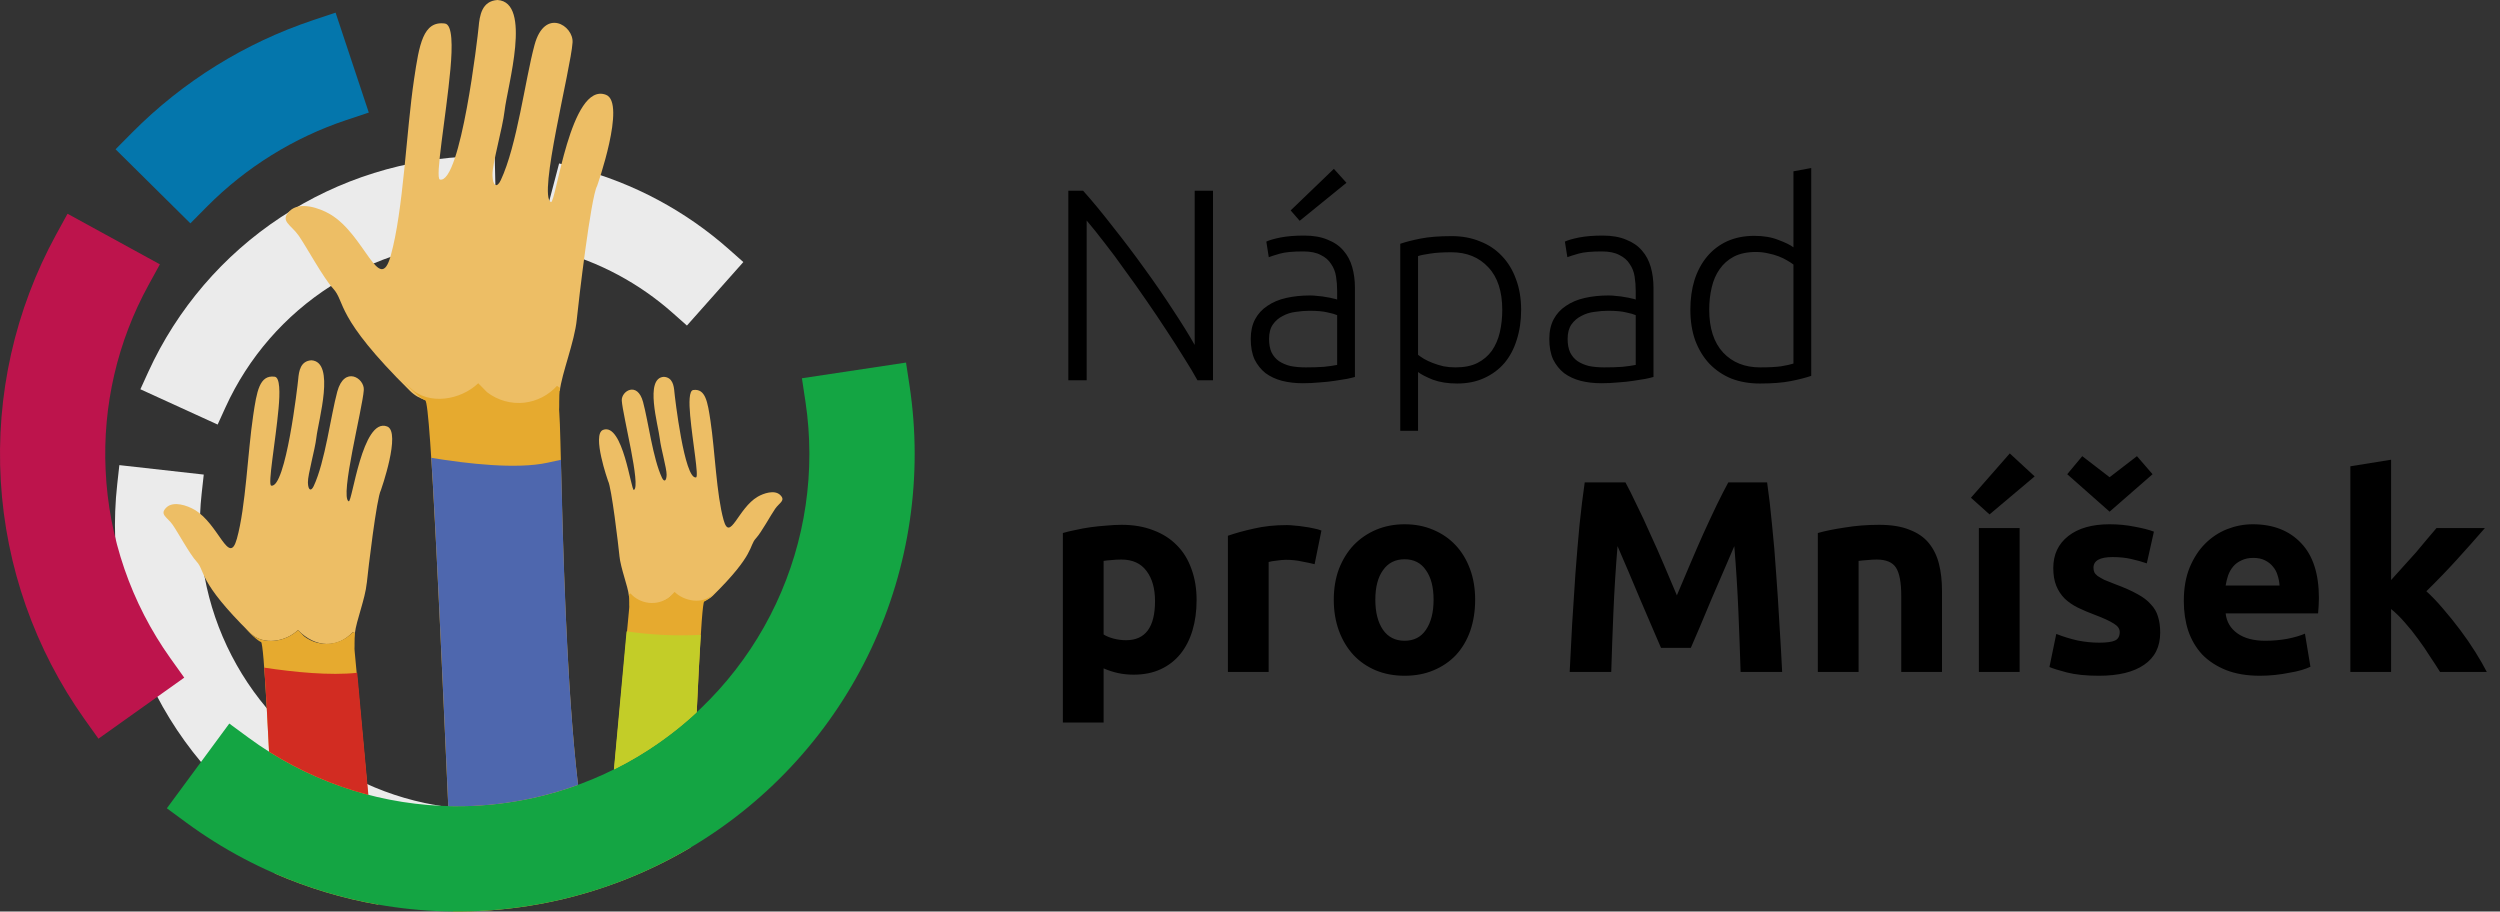 <?xml version="1.0" encoding="UTF-8"?> <svg xmlns="http://www.w3.org/2000/svg" width="277" height="101" viewBox="0 0 277 101" fill="none"><rect x="0" y="0" width="277" height="101" fill="#333333" stroke="none"/><path fill-rule="evenodd" clip-rule="evenodd" d="M59.56 27.21L61.95 18.107L64.003 18.649C70.217 20.291 75.961 23.366 80.773 27.628L82.362 29.036L76.111 36.072L74.525 34.666C70.819 31.383 66.395 29.015 61.609 27.75L59.56 27.21Z" fill="#EBEBEB"></path><path fill-rule="evenodd" clip-rule="evenodd" d="M36.676 31.675C31.567 34.932 27.511 39.597 24.995 45.108L24.115 47.041L15.555 43.13L16.433 41.201C19.628 34.219 24.722 28.277 31.134 24.054C37.547 19.831 45.018 17.497 52.694 17.32L54.815 17.273L55.028 26.683L52.907 26.729C47.146 26.854 41.531 28.567 36.68 31.678" fill="#EBEBEB"></path><path fill-rule="evenodd" clip-rule="evenodd" d="M74.902 81.48L80.77 88.838L79.114 90.162C72.793 95.2 65.121 98.251 57.066 98.931C49.012 99.611 40.937 97.888 33.861 93.981C26.785 90.073 21.026 84.156 17.311 76.977C13.596 69.798 12.092 61.679 12.99 53.646L13.224 51.536L22.576 52.583L22.343 54.69C21.651 60.873 22.808 67.124 25.667 72.65C28.526 78.177 32.959 82.732 38.406 85.741C43.852 88.75 50.069 90.077 56.269 89.554C62.47 89.031 68.376 86.683 73.243 82.805L74.902 81.48Z" fill="#EBEBEB"></path><path d="M63.91 35.377C64.109 33.369 65.476 21.79 66.156 20.612C66.156 20.612 69.413 11.379 67.145 10.504C63.2 8.981 61.59 22.643 61.04 22.387C59.594 21.715 63.255 7.603 63.439 4.707C63.559 2.826 60.353 0.811 59.227 4.977C58.181 8.851 57.299 16.098 55.484 19.969C55.062 20.866 54.592 20.642 54.566 19.391C54.54 18.14 55.691 14.196 55.907 12.287C56.216 9.568 58.984 0.235 55.121 0C53.386 0.111 53.14 1.72 53.028 3.019C52.95 3.916 51.049 20.388 48.745 19.895C48.169 19.772 49.427 12.906 49.907 7.657C50.138 5.123 50.144 2.718 49.297 2.607C46.864 2.279 46.448 4.971 45.882 8.753C45.004 14.618 44.708 23.241 43.295 28.32C42.042 32.824 40.45 25.99 36.548 23.718C35.433 23.069 33.215 22.271 32.091 23.38C30.966 24.488 32.242 24.895 33.082 26.091C33.922 27.287 35.835 30.814 36.887 31.944C38.338 33.501 36.981 34.974 45.435 43.318C47.476 45.335 51.068 44.682 52.99 42.827C55.842 45.736 59.371 45.717 61.718 43.115C61.819 43.188 61.922 43.258 62.027 43.327C62.236 41.385 63.662 37.892 63.911 35.379" fill="#EDBE65"></path><path d="M58.111 44.616C56.628 44.78 55.139 44.362 53.958 43.45L52.99 42.463C51.071 44.316 47.477 44.971 45.436 42.955C45.165 42.688 44.888 42.428 44.607 42.173L44.753 42.325C44.782 42.355 44.812 42.386 44.842 42.417C44.905 42.483 44.968 42.547 45.03 42.611C45.076 42.657 45.121 42.703 45.166 42.748C45.202 42.784 45.238 42.821 45.273 42.856L45.455 43.036L45.545 43.124C45.604 43.18 45.662 43.235 45.719 43.288L45.796 43.361C45.869 43.428 45.941 43.494 46.011 43.557C46.03 43.573 46.046 43.588 46.062 43.603C46.123 43.657 46.184 43.71 46.243 43.76L46.294 43.804C46.364 43.862 46.432 43.916 46.496 43.968L46.542 44.003C46.601 44.049 46.66 44.092 46.717 44.132C46.725 44.137 46.735 44.144 46.743 44.15C46.804 44.193 46.864 44.229 46.92 44.263L46.959 44.285C47.011 44.315 47.065 44.342 47.12 44.366C47.734 44.626 48.775 69.673 50.189 100.996C55.836 101.048 61.452 100.154 66.803 98.351C62.341 92.665 62.309 49.888 61.975 45.807C61.97 45.743 61.965 45.67 61.961 45.593C61.961 45.565 61.958 45.535 61.956 45.506C61.953 45.449 61.951 45.389 61.948 45.327C61.948 45.297 61.957 45.268 61.956 45.237C61.953 45.144 61.961 45.045 61.961 44.943V44.552C61.957 44.022 61.981 43.491 62.034 42.963H62.026C61.922 42.894 61.816 42.823 61.714 42.751C60.776 43.79 59.493 44.452 58.104 44.615" fill="#E6AA2F"></path><path d="M40.64 64.613C40.779 63.211 41.733 55.129 42.206 54.308C42.206 54.308 44.478 47.863 42.896 47.252C40.142 46.192 39.02 55.726 38.635 55.547C37.625 55.078 40.181 45.228 40.309 43.207C40.393 41.894 38.155 40.487 37.37 43.395C36.64 46.098 36.024 51.158 34.758 53.859C34.463 54.484 34.134 54.328 34.116 53.455C34.099 52.582 34.902 49.829 35.052 48.496C35.267 46.599 37.2 40.084 34.501 39.92C33.289 39.998 33.119 41.121 33.04 42.028C32.986 42.654 31.659 54.151 30.051 53.807C29.647 53.721 30.527 48.928 30.863 45.265C31.026 43.497 31.029 41.819 30.437 41.739C28.739 41.51 28.45 43.389 28.054 46.028C27.441 50.122 27.235 56.14 26.248 59.686C25.374 62.829 24.263 58.059 21.54 56.474C20.761 56.019 19.217 55.464 18.428 56.237C17.639 57.011 18.533 57.294 19.119 58.13C19.705 58.966 21.041 61.427 21.775 62.215C22.788 63.302 21.841 64.33 27.742 70.154C29.167 71.561 31.674 71.103 33.014 69.811C35.006 71.841 37.469 71.827 39.107 70.013C39.178 70.063 39.25 70.114 39.322 70.161C39.468 68.805 40.462 66.367 40.635 64.613" fill="#EDBE65"></path><path d="M36.591 71.314C35.556 71.428 34.517 71.137 33.692 70.501C33.467 70.27 33.242 70.04 33.016 69.811C31.675 71.103 29.168 71.562 27.744 70.154C27.555 69.968 27.361 69.786 27.165 69.609L27.266 69.716C27.287 69.738 27.308 69.759 27.328 69.781L27.46 69.916L27.554 70.012L27.63 70.088C27.672 70.13 27.715 70.172 27.756 70.214C27.779 70.234 27.799 70.255 27.82 70.275C27.861 70.314 27.901 70.352 27.941 70.389L27.995 70.44L28.147 70.577C28.159 70.587 28.17 70.599 28.184 70.609C28.226 70.646 28.268 70.683 28.31 70.718L28.346 70.748C28.396 70.789 28.443 70.827 28.488 70.863L28.521 70.887C28.562 70.919 28.604 70.949 28.642 70.977C28.649 70.981 28.655 70.986 28.662 70.99C28.705 71.02 28.746 71.045 28.785 71.068C28.794 71.074 28.804 71.08 28.813 71.084C28.849 71.105 28.886 71.124 28.924 71.14C29.257 71.282 29.769 81.843 30.443 96.785C34.118 98.387 37.971 99.547 41.92 100.241C40.545 85.56 39.314 72.415 39.294 72.148C39.291 72.103 39.287 72.052 39.285 71.997C39.285 71.977 39.282 71.956 39.281 71.936C39.281 71.895 39.278 71.855 39.276 71.811C39.276 71.79 39.282 71.77 39.282 71.748C39.282 71.683 39.285 71.615 39.285 71.543V71.27C39.282 70.899 39.299 70.528 39.335 70.159H39.33C39.258 70.109 39.184 70.062 39.113 70.012C38.458 70.736 37.563 71.198 36.593 71.312" fill="#E6AA2F"></path><path d="M68.63 61.56C68.519 60.436 67.754 53.952 67.373 53.293C67.373 53.293 65.549 48.122 66.818 47.632C69.027 46.779 69.927 54.43 70.236 54.286C71.044 53.91 68.996 46.008 68.893 44.389C68.825 43.335 70.621 42.206 71.251 44.54C71.837 46.712 72.331 50.768 73.347 52.936C73.583 53.437 73.847 53.312 73.861 52.612C73.876 51.912 73.231 49.703 73.11 48.633C72.938 47.111 71.387 41.885 73.552 41.753C74.524 41.815 74.663 42.716 74.724 43.444C74.768 43.946 75.833 53.17 77.123 52.895C77.446 52.825 76.741 48.98 76.471 46.041C76.341 44.622 76.338 43.276 76.812 43.213C78.176 43.029 78.407 44.536 78.724 46.654C79.216 49.936 79.38 54.767 80.173 57.612C80.875 60.134 81.766 56.307 83.951 55.037C84.575 54.673 85.817 54.229 86.448 54.847C87.078 55.465 86.362 55.694 85.892 56.366C85.422 57.037 84.351 59.011 83.761 59.643C82.949 60.515 83.711 61.339 78.974 66.013C77.832 67.142 75.82 66.775 74.744 65.737C73.147 67.366 71.171 67.353 69.856 65.899C69.799 65.94 69.741 65.979 69.683 66.018C69.566 64.93 68.767 62.974 68.628 61.567" fill="#EDBE65"></path><path d="M71.878 66.794C72.709 66.886 73.543 66.652 74.204 66.141C74.385 65.957 74.565 65.772 74.746 65.588C75.822 66.626 77.834 66.992 78.976 65.864C79.128 65.712 79.283 65.569 79.44 65.425C79.413 65.455 79.386 65.483 79.359 65.512C79.343 65.529 79.326 65.546 79.308 65.562C79.273 65.6 79.237 65.636 79.203 65.671L79.127 65.748L79.067 65.808C79.032 65.842 78.998 65.877 78.966 65.909C78.948 65.926 78.931 65.941 78.915 65.96C78.883 65.991 78.85 66.022 78.818 66.051C78.804 66.066 78.789 66.079 78.774 66.092C78.734 66.13 78.694 66.166 78.654 66.202L78.624 66.229L78.523 66.316C78.513 66.324 78.504 66.332 78.494 66.34C78.455 66.373 78.417 66.403 78.38 66.432L78.354 66.451C78.32 66.477 78.287 66.501 78.256 66.523C78.251 66.526 78.246 66.53 78.241 66.534C78.206 66.557 78.173 66.578 78.14 66.597C78.132 66.601 78.124 66.605 78.117 66.609C78.086 66.626 78.056 66.642 78.028 66.654C77.711 66.783 77.198 78.507 76.509 93.908C73.993 95.398 71.353 96.669 68.618 97.704C68.046 97.921 67.471 98.127 66.895 98.322L66.818 98.348C68.189 83.721 69.687 67.723 69.708 67.461C69.711 67.425 69.714 67.384 69.716 67.342C69.716 67.326 69.716 67.309 69.719 67.291C69.719 67.26 69.722 67.227 69.724 67.19C69.724 67.174 69.719 67.157 69.719 67.14C69.719 67.089 69.716 67.033 69.716 66.975V66.756C69.719 66.459 69.705 66.162 69.676 65.867H69.68C69.738 65.829 69.799 65.789 69.856 65.749C70.38 66.329 71.098 66.7 71.876 66.791" fill="#E6AA2F"></path><path fill-rule="evenodd" clip-rule="evenodd" d="M21.093 24.747L12.803 16.54L14.656 14.672C20.27 9.019 27.131 4.76 34.687 2.235L37.183 1.403L40.862 12.473L38.37 13.303C32.55 15.247 27.266 18.528 22.942 22.881L21.093 24.747Z" fill="#0476AC"></path><path fill-rule="evenodd" clip-rule="evenodd" d="M11.703 52.079C12.034 59.58 14.527 66.826 18.884 72.941L20.413 75.083L10.908 81.847L9.383 79.709C3.868 71.953 0.647 62.802 0.087 53.302C-0.472 43.802 1.653 34.337 6.219 25.987L7.482 23.684L17.715 29.287L16.449 31.594C13.012 37.855 11.37 44.943 11.702 52.078" fill="#BD144C"></path><path fill-rule="evenodd" clip-rule="evenodd" d="M88.853 41.911L100.387 40.173L100.782 42.77C102.272 52.678 100.794 62.804 96.532 71.871C92.27 80.938 85.416 88.538 76.837 93.712C68.258 98.886 58.338 101.401 48.33 100.939C38.322 100.477 28.675 97.06 20.608 91.119L18.488 89.559L25.406 80.169L27.522 81.726C33.732 86.3 41.157 88.932 48.862 89.288C56.566 89.644 64.203 87.709 70.808 83.727C77.413 79.745 82.689 73.895 85.971 66.916C89.253 59.936 90.392 52.141 89.246 44.514L88.853 41.911Z" fill="#14A543"></path><path fill-rule="evenodd" clip-rule="evenodd" d="M40.706 86.891L39.581 74.545C36.575 74.872 32.594 74.475 29.275 73.974C29.362 75.151 29.457 76.668 29.558 78.478C29.638 79.906 29.722 81.516 29.811 83.284C33.21 85.437 36.922 87.051 40.815 88.07L40.706 86.891Z" fill="#D22C22"></path><path fill-rule="evenodd" clip-rule="evenodd" d="M47.787 50.728C48.283 58.417 48.913 72.448 49.67 89.324C54.57 89.447 59.449 88.646 64.052 86.961C63.417 81.595 63.003 75.078 62.721 68.815C62.41 61.928 62.259 55.347 62.151 50.944L60.655 51.27C57.251 52.01 51.805 51.39 47.787 50.728Z" fill="#4E67AE"></path><path fill-rule="evenodd" clip-rule="evenodd" d="M69.425 69.955L68.021 85.257C71.367 83.597 74.456 81.464 77.193 78.923C77.362 75.384 77.515 72.449 77.648 70.338C74.9 70.483 72.145 70.355 69.423 69.954" fill="#C3CD28"></path><path d="M132.674 42.13C132.29 41.423 131.795 40.595 131.189 39.645C130.603 38.696 129.957 37.686 129.25 36.615C128.543 35.525 127.795 34.414 127.008 33.282C126.22 32.131 125.432 31.02 124.644 29.949C123.877 28.859 123.119 27.838 122.372 26.889C121.644 25.94 120.988 25.122 120.402 24.435V42.13H118.372V21.132H120.008C121.038 22.284 122.139 23.617 123.311 25.132C124.503 26.627 125.664 28.162 126.795 29.737C127.927 31.293 128.977 32.818 129.947 34.313C130.936 35.807 131.744 37.11 132.371 38.221V21.132H134.401V42.13H132.674ZM144.672 40.706C145.44 40.706 146.106 40.686 146.672 40.645C147.258 40.585 147.752 40.514 148.156 40.433V34.919C147.934 34.818 147.581 34.717 147.096 34.616C146.611 34.494 145.945 34.434 145.096 34.434C144.611 34.434 144.106 34.474 143.581 34.555C143.056 34.616 142.571 34.767 142.127 35.01C141.682 35.232 141.319 35.545 141.036 35.949C140.753 36.353 140.612 36.888 140.612 37.555C140.612 38.141 140.703 38.635 140.884 39.039C141.086 39.443 141.359 39.767 141.703 40.009C142.066 40.251 142.49 40.433 142.975 40.554C143.48 40.655 144.046 40.706 144.672 40.706ZM144.49 26.101C145.52 26.101 146.389 26.253 147.096 26.556C147.823 26.839 148.409 27.243 148.853 27.768C149.298 28.273 149.621 28.879 149.823 29.586C150.025 30.293 150.126 31.06 150.126 31.889V41.766C149.924 41.827 149.631 41.898 149.247 41.978C148.863 42.039 148.419 42.11 147.914 42.191C147.409 42.271 146.843 42.332 146.217 42.372C145.611 42.433 144.985 42.463 144.339 42.463C143.51 42.463 142.743 42.372 142.036 42.191C141.349 42.009 140.743 41.726 140.218 41.342C139.713 40.938 139.309 40.433 139.006 39.827C138.723 39.201 138.582 38.444 138.582 37.555C138.582 36.706 138.743 35.979 139.066 35.373C139.39 34.767 139.844 34.272 140.43 33.888C141.016 33.484 141.713 33.191 142.521 33.01C143.329 32.828 144.207 32.737 145.157 32.737C145.44 32.737 145.732 32.757 146.035 32.798C146.359 32.818 146.662 32.858 146.944 32.919C147.247 32.959 147.5 33.01 147.702 33.07C147.924 33.111 148.076 33.151 148.156 33.191V32.222C148.156 31.677 148.116 31.151 148.035 30.646C147.954 30.121 147.773 29.657 147.49 29.253C147.227 28.828 146.843 28.495 146.338 28.253C145.854 27.99 145.207 27.859 144.399 27.859C143.248 27.859 142.389 27.939 141.824 28.101C141.258 28.263 140.844 28.394 140.581 28.495L140.309 26.768C140.652 26.606 141.177 26.455 141.884 26.313C142.612 26.172 143.48 26.101 144.49 26.101ZM149.187 20.253L144.005 24.465L143.005 23.314L147.793 18.708L149.187 20.253ZM157.119 39.312C157.301 39.453 157.523 39.605 157.785 39.767C158.068 39.928 158.391 40.08 158.755 40.221C159.119 40.362 159.513 40.484 159.937 40.585C160.361 40.666 160.805 40.706 161.27 40.706C162.24 40.706 163.048 40.544 163.694 40.221C164.361 39.878 164.896 39.423 165.3 38.858C165.704 38.272 165.997 37.595 166.179 36.828C166.36 36.04 166.451 35.212 166.451 34.343C166.451 32.282 165.936 30.707 164.906 29.616C163.876 28.505 162.512 27.95 160.815 27.95C159.846 27.95 159.058 28 158.452 28.101C157.866 28.182 157.422 28.273 157.119 28.374V39.312ZM157.119 47.736H155.149V27.01C155.735 26.808 156.483 26.616 157.392 26.435C158.301 26.253 159.452 26.162 160.846 26.162C161.997 26.162 163.037 26.354 163.967 26.738C164.916 27.101 165.724 27.637 166.391 28.343C167.077 29.05 167.603 29.909 167.966 30.919C168.35 31.929 168.542 33.07 168.542 34.343C168.542 35.535 168.38 36.636 168.057 37.646C167.754 38.635 167.3 39.494 166.694 40.221C166.088 40.928 165.34 41.484 164.451 41.888C163.583 42.292 162.583 42.494 161.452 42.494C160.422 42.494 159.523 42.352 158.755 42.069C158.008 41.766 157.462 41.484 157.119 41.221V47.736ZM177.753 40.706C178.521 40.706 179.188 40.686 179.753 40.645C180.339 40.585 180.834 40.514 181.238 40.433V34.919C181.016 34.818 180.662 34.717 180.177 34.616C179.693 34.494 179.026 34.434 178.178 34.434C177.693 34.434 177.188 34.474 176.663 34.555C176.137 34.616 175.653 34.767 175.208 35.01C174.764 35.232 174.4 35.545 174.117 35.949C173.835 36.353 173.693 36.888 173.693 37.555C173.693 38.141 173.784 38.635 173.966 39.039C174.168 39.443 174.441 39.767 174.784 40.009C175.148 40.251 175.572 40.433 176.057 40.554C176.562 40.655 177.127 40.706 177.753 40.706ZM177.572 26.101C178.602 26.101 179.47 26.253 180.177 26.556C180.905 26.839 181.49 27.243 181.935 27.768C182.379 28.273 182.702 28.879 182.904 29.586C183.106 30.293 183.207 31.06 183.207 31.889V41.766C183.005 41.827 182.712 41.898 182.329 41.978C181.945 42.039 181.5 42.11 180.995 42.191C180.49 42.271 179.925 42.332 179.299 42.372C178.693 42.433 178.066 42.463 177.42 42.463C176.592 42.463 175.824 42.372 175.117 42.191C174.43 42.009 173.824 41.726 173.299 41.342C172.794 40.938 172.39 40.433 172.087 39.827C171.804 39.201 171.663 38.444 171.663 37.555C171.663 36.706 171.825 35.979 172.148 35.373C172.471 34.767 172.926 34.272 173.511 33.888C174.097 33.484 174.794 33.191 175.602 33.01C176.41 32.828 177.289 32.737 178.238 32.737C178.521 32.737 178.814 32.757 179.117 32.798C179.44 32.818 179.743 32.858 180.026 32.919C180.329 32.959 180.581 33.01 180.783 33.07C181.006 33.111 181.157 33.151 181.238 33.191V32.222C181.238 31.677 181.197 31.151 181.117 30.646C181.036 30.121 180.854 29.657 180.571 29.253C180.309 28.828 179.925 28.495 179.42 28.253C178.935 27.99 178.289 27.859 177.481 27.859C176.329 27.859 175.471 27.939 174.905 28.101C174.34 28.263 173.925 28.394 173.663 28.495L173.39 26.768C173.734 26.606 174.259 26.455 174.966 26.313C175.693 26.172 176.562 26.101 177.572 26.101ZM200.684 41.645C200.098 41.847 199.351 42.039 198.442 42.221C197.533 42.403 196.382 42.494 194.988 42.494C193.836 42.494 192.786 42.312 191.837 41.948C190.907 41.564 190.099 41.019 189.412 40.312C188.746 39.605 188.221 38.746 187.837 37.736C187.473 36.727 187.292 35.585 187.292 34.313C187.292 33.121 187.443 32.03 187.746 31.04C188.069 30.03 188.534 29.162 189.14 28.434C189.746 27.707 190.483 27.142 191.352 26.738C192.241 26.334 193.251 26.132 194.382 26.132C195.412 26.132 196.301 26.283 197.048 26.586C197.816 26.869 198.371 27.142 198.715 27.404V18.981L200.684 18.617V41.645ZM198.715 29.313C198.533 29.172 198.3 29.02 198.018 28.859C197.755 28.697 197.442 28.546 197.078 28.404C196.715 28.263 196.321 28.152 195.897 28.071C195.473 27.97 195.028 27.919 194.564 27.919C193.594 27.919 192.776 28.091 192.109 28.434C191.463 28.778 190.938 29.242 190.534 29.828C190.13 30.394 189.837 31.07 189.655 31.858C189.473 32.626 189.382 33.444 189.382 34.313C189.382 36.373 189.897 37.959 190.928 39.07C191.958 40.16 193.321 40.706 195.018 40.706C195.988 40.706 196.765 40.666 197.351 40.585C197.957 40.484 198.412 40.383 198.715 40.282V29.313Z" fill="black"></path><path d="M127.977 66.602C127.977 65.209 127.664 64.097 127.038 63.269C126.412 62.421 125.482 61.997 124.25 61.997C123.846 61.997 123.472 62.017 123.129 62.057C122.786 62.078 122.503 62.108 122.281 62.148V70.299C122.563 70.481 122.927 70.632 123.371 70.753C123.836 70.875 124.301 70.935 124.765 70.935C126.906 70.935 127.977 69.491 127.977 66.602ZM132.583 66.481C132.583 67.713 132.431 68.834 132.128 69.844C131.825 70.854 131.381 71.723 130.795 72.45C130.209 73.177 129.482 73.743 128.613 74.147C127.745 74.551 126.745 74.753 125.614 74.753C124.987 74.753 124.402 74.692 123.856 74.571C123.311 74.45 122.786 74.278 122.281 74.056V80.055H117.766V59.058C118.17 58.936 118.635 58.825 119.16 58.724C119.685 58.603 120.23 58.502 120.796 58.421C121.382 58.34 121.968 58.28 122.553 58.239C123.159 58.179 123.735 58.149 124.28 58.149C125.593 58.149 126.765 58.351 127.795 58.755C128.825 59.138 129.694 59.694 130.401 60.421C131.108 61.128 131.643 61.997 132.007 63.027C132.391 64.057 132.583 65.209 132.583 66.481ZM145.658 62.512C145.254 62.411 144.779 62.31 144.233 62.209C143.688 62.088 143.102 62.027 142.476 62.027C142.193 62.027 141.85 62.057 141.446 62.118C141.062 62.158 140.769 62.209 140.567 62.269V74.45H136.052V59.361C136.86 59.078 137.81 58.815 138.901 58.573C140.012 58.31 141.244 58.179 142.597 58.179C142.84 58.179 143.133 58.199 143.476 58.239C143.819 58.26 144.163 58.3 144.506 58.361C144.85 58.401 145.193 58.462 145.536 58.542C145.88 58.603 146.173 58.684 146.415 58.785L145.658 62.512ZM163.447 66.451C163.447 67.703 163.265 68.855 162.902 69.905C162.538 70.935 162.013 71.824 161.326 72.571C160.639 73.299 159.811 73.864 158.841 74.268C157.892 74.672 156.821 74.874 155.63 74.874C154.458 74.874 153.387 74.672 152.418 74.268C151.468 73.864 150.65 73.299 149.963 72.571C149.277 71.824 148.741 70.935 148.358 69.905C147.974 68.855 147.782 67.703 147.782 66.451C147.782 65.198 147.974 64.057 148.358 63.027C148.762 61.997 149.307 61.118 149.994 60.391C150.701 59.664 151.529 59.098 152.478 58.694C153.448 58.29 154.498 58.088 155.63 58.088C156.781 58.088 157.831 58.29 158.781 58.694C159.75 59.098 160.579 59.664 161.265 60.391C161.952 61.118 162.487 61.997 162.871 63.027C163.255 64.057 163.447 65.198 163.447 66.451ZM158.841 66.451C158.841 65.057 158.559 63.966 157.993 63.178C157.448 62.37 156.66 61.966 155.63 61.966C154.599 61.966 153.801 62.37 153.236 63.178C152.67 63.966 152.387 65.057 152.387 66.451C152.387 67.845 152.67 68.956 153.236 69.784C153.801 70.592 154.599 70.996 155.63 70.996C156.66 70.996 157.448 70.592 157.993 69.784C158.559 68.956 158.841 67.845 158.841 66.451ZM180.102 53.452C180.465 54.119 180.879 54.947 181.344 55.937C181.829 56.906 182.324 57.967 182.829 59.118C183.354 60.249 183.869 61.411 184.374 62.603C184.879 63.794 185.354 64.916 185.798 65.966C186.242 64.916 186.717 63.794 187.222 62.603C187.727 61.411 188.232 60.249 188.737 59.118C189.262 57.967 189.757 56.906 190.222 55.937C190.707 54.947 191.131 54.119 191.494 53.452H195.797C195.999 54.846 196.181 56.411 196.342 58.149C196.524 59.866 196.676 61.663 196.797 63.542C196.938 65.4 197.059 67.269 197.16 69.147C197.282 71.026 197.383 72.794 197.463 74.45H192.858C192.797 72.41 192.716 70.188 192.615 67.784C192.514 65.38 192.363 62.956 192.161 60.512C191.797 61.36 191.393 62.3 190.949 63.33C190.505 64.36 190.06 65.39 189.616 66.421C189.192 67.451 188.777 68.441 188.373 69.39C187.969 70.319 187.626 71.117 187.343 71.784H184.041C183.758 71.117 183.414 70.319 183.01 69.39C182.606 68.441 182.182 67.451 181.738 66.421C181.314 65.39 180.879 64.36 180.435 63.33C179.99 62.3 179.586 61.36 179.223 60.512C179.021 62.956 178.869 65.38 178.768 67.784C178.667 70.188 178.587 72.41 178.526 74.45H173.92C174.001 72.794 174.092 71.026 174.193 69.147C174.314 67.269 174.435 65.4 174.557 63.542C174.698 61.663 174.85 59.866 175.011 58.149C175.193 56.411 175.385 54.846 175.587 53.452H180.102ZM201.416 59.058C202.184 58.835 203.174 58.633 204.386 58.452C205.598 58.25 206.87 58.149 208.204 58.149C209.557 58.149 210.678 58.33 211.567 58.694C212.476 59.037 213.193 59.532 213.718 60.179C214.243 60.825 214.617 61.593 214.839 62.481C215.062 63.37 215.173 64.36 215.173 65.451V74.45H210.658V65.996C210.658 64.542 210.466 63.512 210.082 62.906C209.698 62.3 208.981 61.997 207.931 61.997C207.608 61.997 207.264 62.017 206.901 62.057C206.537 62.078 206.214 62.108 205.931 62.148V74.45H201.416V59.058ZM223.774 74.45H219.259V58.512H223.774V74.45ZM225.44 52.785L220.441 56.997L218.38 55.149L222.683 50.24L225.44 52.785ZM232.593 71.208C233.421 71.208 234.007 71.127 234.35 70.966C234.694 70.804 234.866 70.491 234.866 70.026C234.866 69.663 234.643 69.35 234.199 69.087C233.755 68.804 233.078 68.491 232.169 68.148C231.462 67.885 230.815 67.612 230.23 67.329C229.664 67.047 229.179 66.713 228.775 66.33C228.371 65.926 228.058 65.451 227.836 64.906C227.614 64.36 227.503 63.704 227.503 62.936C227.503 61.441 228.058 60.26 229.169 59.391C230.28 58.522 231.805 58.088 233.744 58.088C234.714 58.088 235.643 58.179 236.532 58.361C237.421 58.522 238.128 58.704 238.653 58.906L237.865 62.421C237.34 62.239 236.764 62.078 236.138 61.936C235.532 61.795 234.845 61.724 234.078 61.724C232.664 61.724 231.957 62.118 231.957 62.906C231.957 63.087 231.987 63.249 232.048 63.391C232.108 63.532 232.229 63.673 232.411 63.815C232.593 63.936 232.835 64.077 233.138 64.239C233.462 64.38 233.866 64.542 234.35 64.724C235.34 65.087 236.158 65.451 236.805 65.814C237.451 66.158 237.956 66.542 238.32 66.966C238.704 67.37 238.966 67.824 239.108 68.329C239.269 68.834 239.35 69.42 239.35 70.087C239.35 71.662 238.754 72.854 237.562 73.662C236.391 74.47 234.724 74.874 232.563 74.874C231.149 74.874 229.967 74.753 229.018 74.511C228.088 74.268 227.442 74.066 227.078 73.905L227.836 70.238C228.604 70.541 229.391 70.784 230.199 70.966C231.007 71.127 231.805 71.208 232.593 71.208ZM229.048 52.543L230.714 50.543L233.744 52.876L236.774 50.543L238.502 52.543L233.744 56.694L229.048 52.543ZM241.966 66.602C241.966 65.188 242.178 63.956 242.603 62.906C243.047 61.835 243.623 60.946 244.33 60.239C245.037 59.532 245.845 58.997 246.754 58.633C247.683 58.27 248.632 58.088 249.602 58.088C251.864 58.088 253.652 58.785 254.965 60.179C256.278 61.552 256.935 63.582 256.935 66.269C256.935 66.532 256.924 66.825 256.904 67.148C256.884 67.451 256.864 67.723 256.844 67.966H246.602C246.703 68.895 247.138 69.632 247.905 70.178C248.673 70.723 249.703 70.996 250.996 70.996C251.824 70.996 252.632 70.925 253.42 70.784C254.228 70.622 254.884 70.43 255.389 70.208L255.995 73.874C255.753 73.996 255.43 74.117 255.026 74.238C254.622 74.359 254.167 74.46 253.662 74.541C253.177 74.642 252.652 74.723 252.087 74.783C251.521 74.844 250.955 74.874 250.39 74.874C248.956 74.874 247.703 74.662 246.633 74.238C245.582 73.814 244.703 73.238 243.996 72.511C243.31 71.763 242.795 70.885 242.451 69.875C242.128 68.865 241.966 67.774 241.966 66.602ZM252.571 64.875C252.551 64.491 252.48 64.118 252.359 63.754C252.258 63.391 252.087 63.067 251.844 62.785C251.622 62.502 251.329 62.269 250.965 62.088C250.622 61.906 250.188 61.815 249.663 61.815C249.158 61.815 248.723 61.906 248.36 62.088C247.996 62.249 247.693 62.471 247.451 62.754C247.208 63.037 247.016 63.37 246.875 63.754C246.754 64.118 246.663 64.491 246.602 64.875H252.571ZM264.933 64.269C265.378 63.784 265.832 63.279 266.297 62.754C266.782 62.229 267.246 61.714 267.691 61.209C268.135 60.684 268.549 60.189 268.933 59.724C269.337 59.26 269.68 58.856 269.963 58.512H275.326C274.256 59.744 273.205 60.926 272.175 62.057C271.165 63.168 270.054 64.32 268.842 65.511C269.448 66.057 270.074 66.713 270.721 67.481C271.367 68.228 271.993 69.006 272.599 69.814C273.205 70.622 273.761 71.43 274.266 72.238C274.771 73.046 275.195 73.783 275.538 74.45H270.357C270.034 73.925 269.66 73.349 269.236 72.723C268.832 72.076 268.398 71.44 267.933 70.814C267.468 70.168 266.973 69.552 266.448 68.966C265.943 68.38 265.438 67.885 264.933 67.481V74.45H260.419V51.664L264.933 50.937V64.269Z" fill="black"></path></svg> 